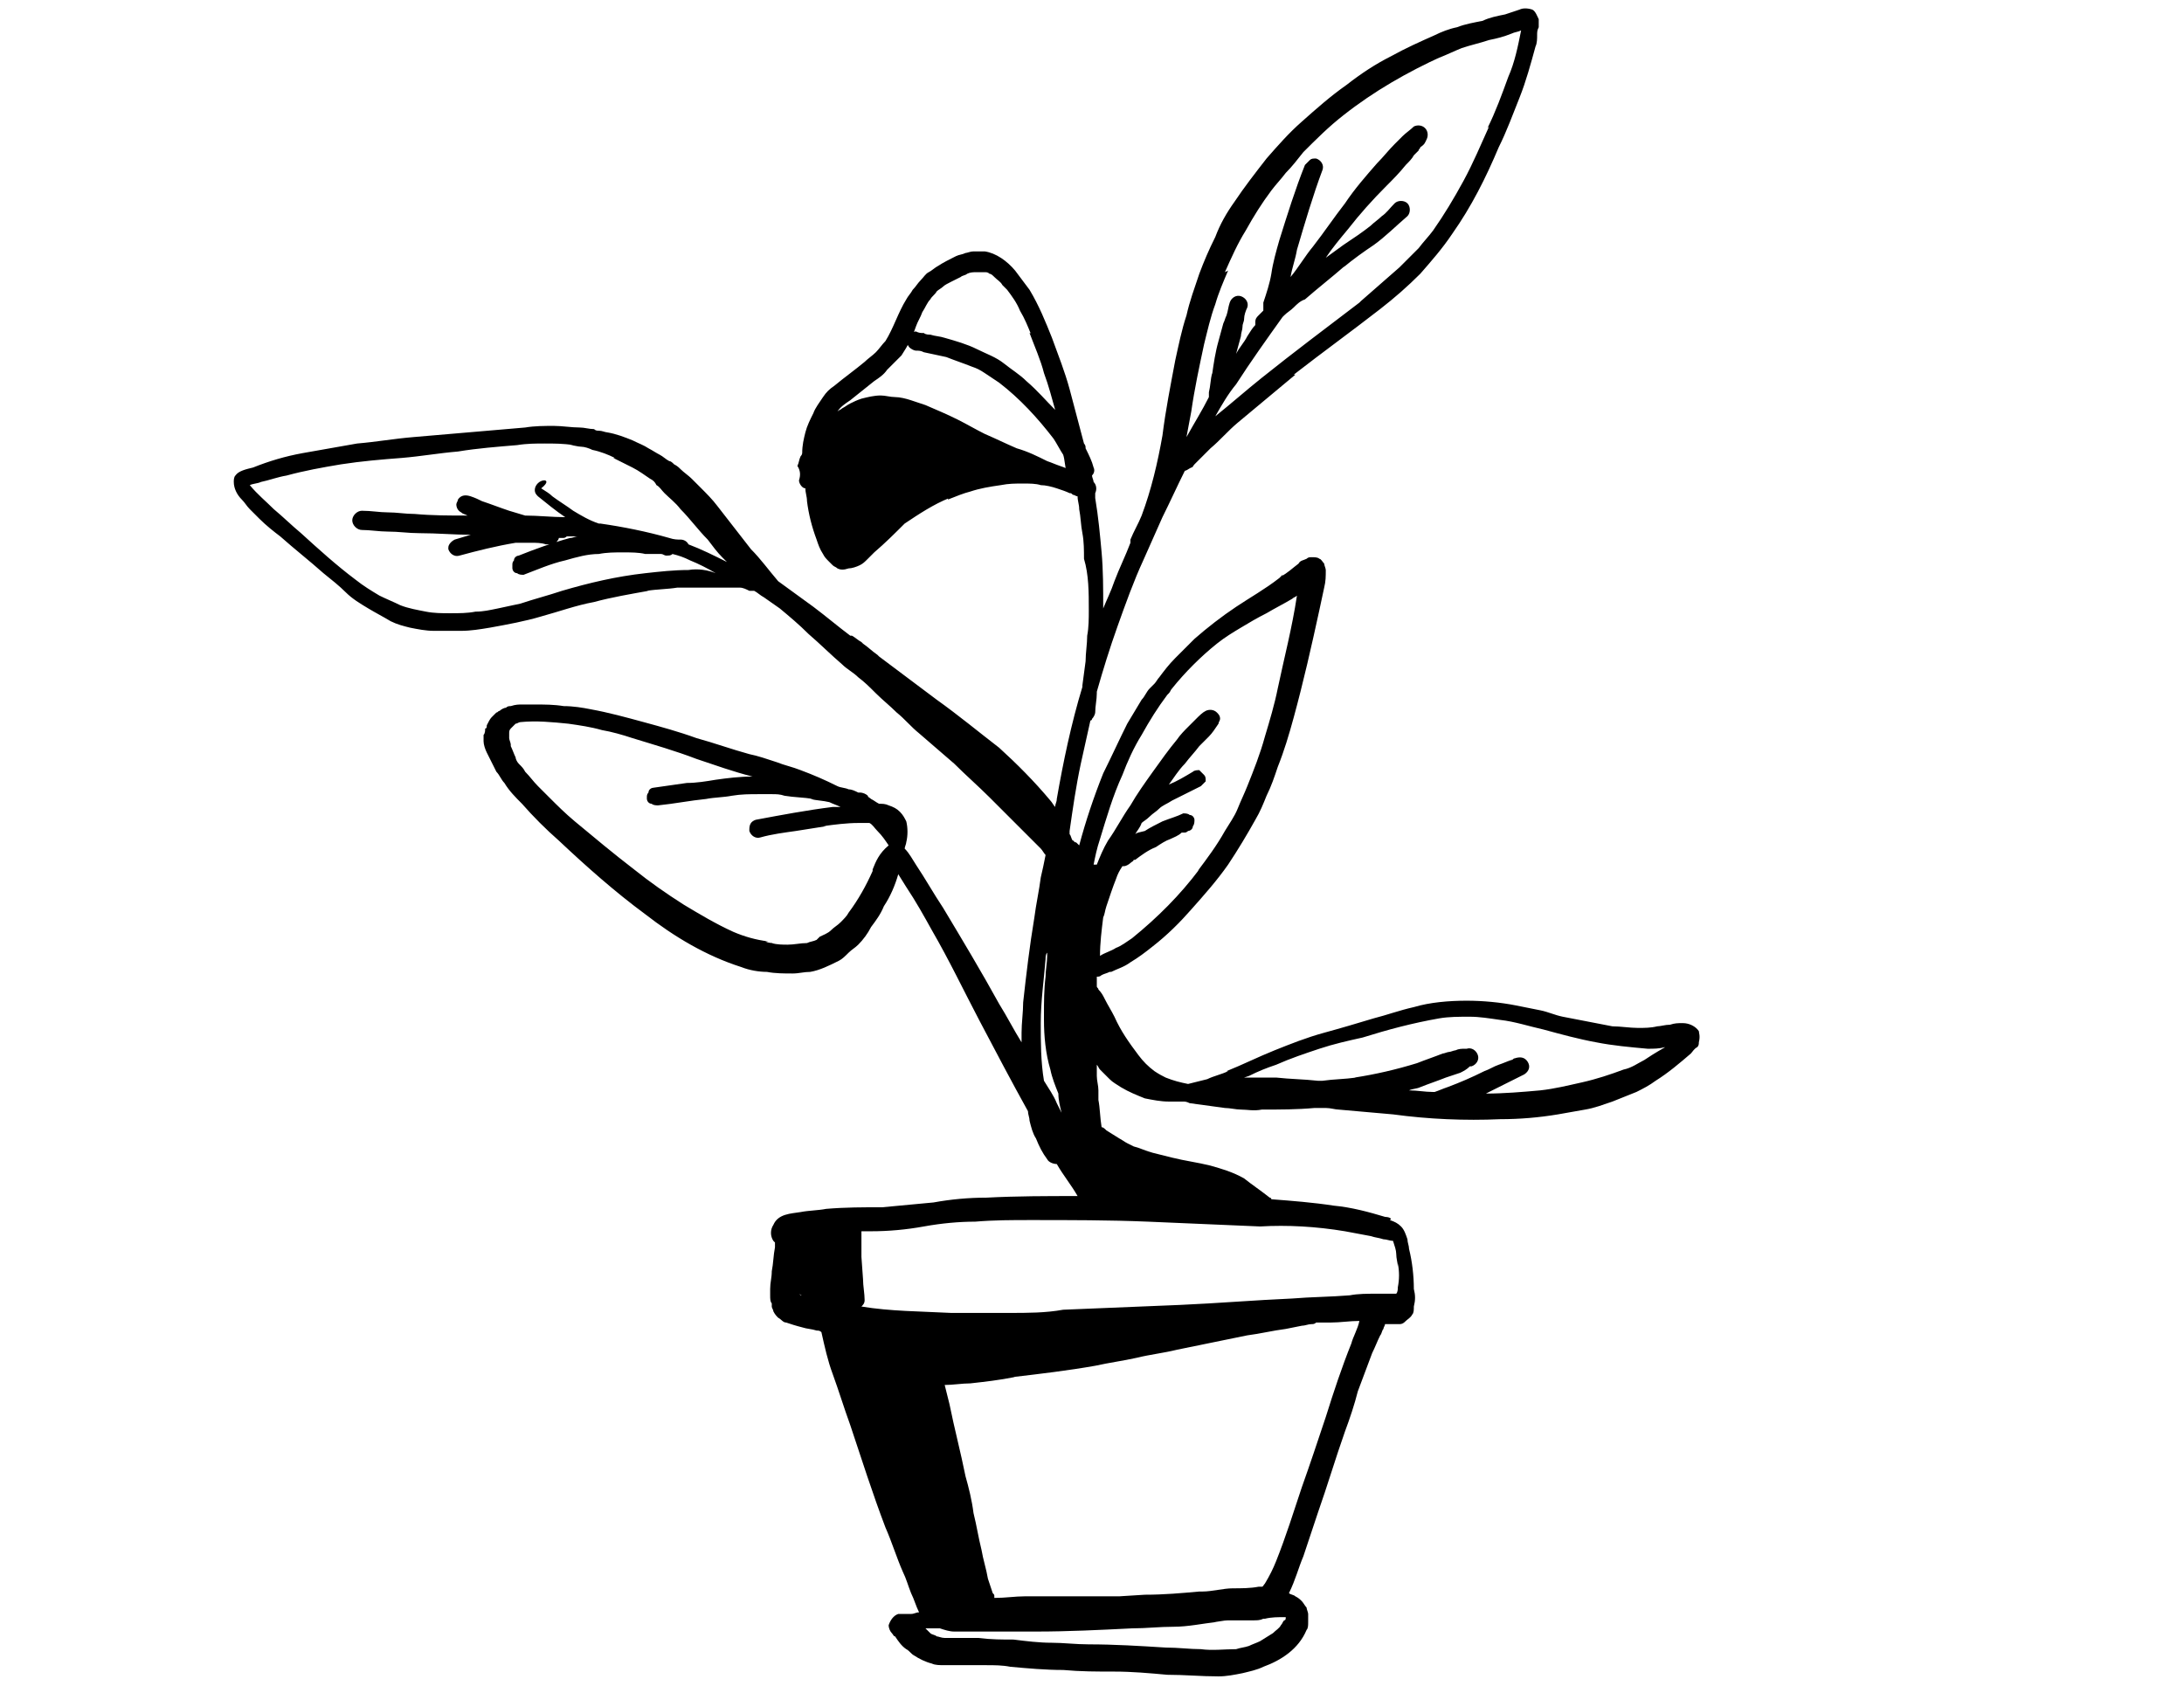 <?xml version="1.0" encoding="utf-8"?>
<!-- Generator: Adobe Illustrator 25.2.3, SVG Export Plug-In . SVG Version: 6.00 Build 0)  -->
<svg version="1.1" id="Calque_1" xmlns="http://www.w3.org/2000/svg" xmlns:xlink="http://www.w3.org/1999/xlink" x="0px" y="0px"
	 viewBox="0 0 136.4 105.3" style="enable-background:new 0 0 136.4 105.3;" xml:space="preserve">
<g>
	<polygon points="52.7,34.4 52.7,34.4 52.7,34.4 	"/>
	<polygon points="72.8,43.4 72.8,43.4 72.8,43.4 	"/>
	<polygon points="70.6,53.6 70.6,53.7 70.6,53.6 	"/>
	<path d="M73.7,51.9L73.7,51.9C73.6,51.9,73.7,51.9,73.7,51.9L73.7,51.9L73.7,51.9z"/>
	<path d="M106.1,64.4c-0.2-0.3-0.6-0.5-1-0.5c-0.3,0-0.5,0-0.8,0.1c-0.3,0-0.6,0.1-0.8,0.1c-0.4,0.1-0.8,0.1-1.2,0.1
		c-0.5,0-1.1-0.1-1.6-0.1c-1-0.2-2.1-0.4-3.1-0.6c-0.5-0.1-0.9-0.3-1.4-0.4c-0.5-0.1-1-0.2-1.5-0.3c-1-0.2-2.1-0.3-3.1-0.3
		c-1.1,0-2.3,0.1-3.3,0.4c-0.9,0.2-1.7,0.5-2.5,0.7c-1,0.3-2,0.6-3.1,0.9c-1.1,0.3-2.1,0.7-3.1,1.1c-1,0.4-2,0.9-3,1.3
		c0,0,0.1,0,0.1,0c-0.4,0.2-0.9,0.3-1.3,0.5c-0.4,0.1-0.8,0.2-1.2,0.3c-0.5-0.1-0.9-0.2-1.4-0.4l0,0c-0.2-0.1-0.4-0.2-0.7-0.4
		c-0.4-0.3-0.7-0.6-1-1c-0.6-0.8-1.1-1.5-1.5-2.4c-0.2-0.4-0.4-0.7-0.6-1.1c-0.1-0.2-0.2-0.4-0.4-0.6c0-0.1-0.1-0.1-0.1-0.2
		c0-0.2,0-0.4,0-0.6c0.1,0,0.2,0,0.3-0.1c0.2-0.1,0.3-0.1,0.5-0.2l0,0l0,0l0.1,0l0,0c0.4-0.2,0.8-0.3,1.2-0.6c0.5-0.3,0.9-0.6,1.4-1
		c0.9-0.7,1.7-1.5,2.4-2.3c0.8-0.9,1.6-1.8,2.3-2.8c0.6-0.9,1.2-1.9,1.7-2.8c0.3-0.5,0.5-1,0.7-1.5c0.3-0.6,0.5-1.2,0.7-1.8
		c0.4-1,0.7-2,1-3.1c0.6-2.2,1.1-4.4,1.6-6.7c0.1-0.5,0.2-0.9,0.3-1.4c0.1-0.4,0.1-0.7,0.1-1.1c0-0.1-0.1-0.3-0.1-0.4
		c-0.1-0.1-0.2-0.3-0.3-0.3c-0.1-0.1-0.3-0.1-0.5-0.1c-0.1,0-0.2,0-0.3,0.1c-0.2,0.1-0.4,0.1-0.5,0.3c-0.4,0.3-0.7,0.6-1.1,0.8
		c0.1,0,0.1-0.1,0.1-0.1c-0.1,0.1-0.1,0.1-0.2,0.2l0,0c-0.9,0.7-1.8,1.2-2.7,1.8c-0.9,0.6-1.8,1.3-2.6,2c-0.4,0.4-0.8,0.8-1.2,1.2
		c-0.4,0.4-0.7,0.8-1,1.2c-0.1,0.1-0.2,0.3-0.3,0.4l0,0c-0.1,0.1-0.2,0.2-0.3,0.3c-0.2,0.2-0.3,0.5-0.5,0.7c-0.3,0.5-0.6,1-0.9,1.5
		c-0.5,1-1,2.1-1.5,3.1c-0.6,1.5-1.1,3-1.5,4.5c0,0-0.1-0.1-0.1-0.1c-0.1-0.1-0.1-0.1-0.2-0.1c0,0,0-0.1-0.1-0.1
		c-0.1-0.1-0.1-0.3-0.2-0.4c0-0.1,0-0.1,0-0.2v0c0.2-1.4,0.4-2.8,0.7-4.2c0.2-0.9,0.4-1.8,0.6-2.7c0.1,0,0.1-0.1,0.1-0.1
		c0.1-0.1,0.2-0.3,0.2-0.4c0-0.4,0.1-0.8,0.1-1.2c0,0,0,0,0-0.1c0.4-1.4,0.8-2.7,1.3-4.1c0.5-1.4,1-2.8,1.6-4.1
		c0.4-0.9,0.8-1.8,1.2-2.7c0.5-1,0.9-1.9,1.4-2.9c0.1,0,0.2-0.1,0.4-0.2c0.1,0,0.1-0.1,0.2-0.2c0.1-0.1,0.1-0.1,0.2-0.2
		c0.3-0.3,0.5-0.5,0.8-0.8c0.6-0.5,1.1-1.1,1.7-1.6c1.2-1,2.4-2,3.6-3c0,0,0,0-0.1,0c1.8-1.4,3.6-2.7,5.4-4.1
		c0.9-0.7,1.7-1.4,2.5-2.2c0.7-0.8,1.4-1.6,2-2.5c1.2-1.7,2.1-3.5,2.9-5.4c0.5-1,0.9-2.1,1.3-3.1c0.4-1,0.7-2.1,1-3.2
		c0.1-0.2,0.1-0.5,0.1-0.7c0-0.2,0-0.3,0.1-0.5c0-0.2,0-0.4,0-0.5c-0.1-0.2-0.2-0.5-0.4-0.6c-0.3-0.1-0.6-0.1-0.8,0
		c-0.3,0.1-0.6,0.2-0.9,0.3c-0.5,0.1-1,0.2-1.4,0.4c-0.5,0.1-1.1,0.2-1.6,0.4c-0.5,0.1-1,0.3-1.4,0.5c-0.9,0.4-1.8,0.8-2.7,1.3
		c-1,0.5-1.9,1.1-2.8,1.8c-1,0.7-1.9,1.5-2.8,2.3c-0.8,0.7-1.5,1.5-2.2,2.3c-0.7,0.9-1.4,1.8-2,2.7c-0.5,0.7-0.9,1.4-1.2,2.2
		c-0.4,0.8-0.7,1.5-1,2.3c-0.3,0.9-0.6,1.7-0.8,2.6c-0.3,0.9-0.5,1.9-0.7,2.8c-0.3,1.6-0.6,3.1-0.8,4.7c-0.3,1.7-0.7,3.4-1.3,5
		c-0.2,0.5-0.5,1-0.7,1.5c0,0,0,0.1,0,0.1c0,0,0,0.1,0,0.1c-0.3,0.8-0.7,1.6-1,2.4c-0.2,0.6-0.5,1.2-0.7,1.7v-0.1
		c0-1.1,0-2.3-0.1-3.4c-0.1-1.1-0.2-2.2-0.4-3.4c0-0.1,0-0.2,0-0.3c0.1-0.2,0.1-0.5-0.1-0.7c0-0.1-0.1-0.3-0.1-0.4
		c0.1-0.1,0.2-0.3,0.1-0.5c-0.1-0.4-0.3-0.8-0.5-1.2c0-0.1,0-0.2-0.1-0.3c-0.3-1.1-0.6-2.3-0.9-3.4c-0.3-1.1-0.7-2.1-1.1-3.2
		c-0.4-1-0.8-2-1.4-3c-0.3-0.4-0.6-0.8-0.9-1.2c-0.5-0.6-1.2-1.1-1.9-1.2c-0.2,0-0.5,0-0.7,0c-0.2,0-0.4,0.1-0.5,0.1
		c-0.2,0.1-0.4,0.1-0.6,0.2c-0.4,0.2-0.8,0.4-1.1,0.6c-0.2,0.1-0.4,0.3-0.6,0.4c-0.2,0.1-0.3,0.3-0.5,0.5c-0.2,0.2-0.3,0.4-0.5,0.6
		c-0.1,0.2-0.3,0.4-0.4,0.6c-0.5,0.8-0.8,1.8-1.3,2.6c-0.2,0.2-0.4,0.5-0.6,0.7c-0.2,0.2-0.5,0.4-0.7,0.6c-0.6,0.5-1.3,1-1.9,1.5
		c-0.3,0.2-0.5,0.4-0.7,0.7c-0.2,0.3-0.5,0.7-0.6,1c-0.2,0.4-0.4,0.8-0.5,1.2c-0.1,0.4-0.2,0.8-0.2,1.3c0,0.1-0.1,0.2-0.1,0.2
		c-0.1,0.2-0.1,0.4-0.2,0.6C50,29.4,50,29.7,49.9,30v0c0,0.2,0.2,0.5,0.4,0.5c0,0.3,0.1,0.5,0.1,0.8c0.1,0.8,0.3,1.6,0.6,2.4
		c0.1,0.3,0.2,0.6,0.4,0.9c0.1,0.2,0.2,0.3,0.4,0.5l0.2,0.2c0.1,0.1,0.2,0.1,0.3,0.2c0.2,0.1,0.4,0.1,0.7,0c0.2,0,0.5-0.1,0.7-0.2
		c0.2-0.1,0.3-0.2,0.5-0.4l0.4-0.4c0.7-0.6,1.3-1.2,1.9-1.8c0.9-0.6,1.8-1.2,2.8-1.6c0,0-0.1,0-0.1,0.1c0.5-0.2,1-0.4,1.4-0.5
		c0.6-0.2,1.2-0.3,1.9-0.4c0.5-0.1,0.9-0.1,1.4-0.1c0.4,0,0.8,0,1.1,0.1h0c0,0,0,0,0,0l0,0l0,0h0l0,0l0,0c0,0,0.1,0,0.1,0h-0.1
		c0.3,0,0.7,0.1,1,0.2c0.3,0.1,0.6,0.2,0.8,0.3c0.1,0,0.1,0,0.2,0.1l0,0c0.1,0,0.2,0.1,0.3,0.1c0,0.3,0.1,0.5,0.1,0.8v0
		c0.1,0.5,0.1,1,0.2,1.5c0.1,0.5,0.1,1.1,0.1,1.6C68,35.9,68,37,68,38.1c0,0.5,0,1.1-0.1,1.6c0,0.5-0.1,1.1-0.1,1.6l-0.2,1.5
		c0,0,0,0.1,0,0.1c-0.7,2.3-1.2,4.7-1.6,7c0,0.2-0.1,0.3-0.1,0.5c-0.1-0.1-0.2-0.3-0.3-0.4c-1-1.2-2.1-2.3-3.2-3.3
		c-1.3-1-2.5-2-3.9-3c-1.2-0.9-2.4-1.8-3.6-2.7l0,0l0,0c0,0,0,0-0.1-0.1l0,0v0l0,0c-0.3-0.2-0.6-0.5-0.9-0.7l0,0l-0.1-0.1l0,0l0,0
		c-0.2-0.1-0.4-0.3-0.6-0.4l0,0l-0.1,0l0,0h0c-0.8-0.6-1.5-1.2-2.3-1.8c-0.7-0.5-1.5-1.1-2.2-1.6c-0.6-0.7-1.1-1.4-1.7-2
		c-0.7-0.9-1.4-1.8-2.1-2.7c-0.3-0.4-0.7-0.8-1-1.1c-0.2-0.2-0.4-0.4-0.6-0.6c-0.2-0.2-0.5-0.4-0.7-0.6c-0.1-0.1-0.2-0.2-0.4-0.3
		c-0.1-0.1-0.2-0.2-0.3-0.2c-0.2-0.1-0.4-0.3-0.6-0.4c-0.2-0.1-0.5-0.3-0.7-0.4c-0.3-0.2-0.6-0.3-1-0.5c-0.5-0.2-1-0.4-1.6-0.5
		c-0.1,0-0.3-0.1-0.5-0.1c-0.1,0-0.2,0-0.3-0.1c-0.3,0-0.6-0.1-0.9-0.1c-0.5,0-1.1-0.1-1.6-0.1c-0.6,0-1.2,0-1.8,0.1
		c-1.2,0.1-2.3,0.2-3.5,0.3c-1.2,0.1-2.3,0.2-3.5,0.3s-2.3,0.3-3.5,0.4c-1.1,0.2-2.3,0.4-3.4,0.6c-1.1,0.2-2.1,0.5-3.1,0.9
		c-0.4,0.1-0.9,0.2-1.1,0.5c-0.1,0.1-0.1,0.3-0.1,0.4c0,0.4,0.2,0.8,0.5,1.1l0,0c0.2,0.2,0.3,0.4,0.5,0.6c0.2,0.2,0.4,0.4,0.6,0.6
		c0.4,0.4,0.9,0.8,1.3,1.1c0.9,0.8,1.8,1.5,2.7,2.3c0.5,0.4,1,0.8,1.4,1.2c0.4,0.4,0.9,0.7,1.4,1c0.5,0.3,0.9,0.5,1.4,0.8
		c0.4,0.2,0.8,0.3,1.2,0.4c0.5,0.1,1,0.2,1.5,0.2c0.6,0,1.1,0,1.7,0c0.6,0,1.2-0.1,1.8-0.2c1.1-0.2,2.2-0.4,3.2-0.7
		c1.1-0.3,2.2-0.7,3.3-0.9c1.1-0.3,2.3-0.5,3.4-0.7l-0.1,0c0.6-0.1,1.3-0.1,1.9-0.2c0.7,0,1.3,0,2,0c0.4,0,0.8,0,1.2,0
		c0.3,0,0.5,0,0.7,0c0.2,0,0.4,0.1,0.6,0.2c0.1,0,0.2,0,0.3,0c0.2,0.1,0.4,0.3,0.6,0.4c0.3,0.2,0.7,0.5,1,0.7c0.6,0.5,1.2,1,1.8,1.6
		c0.7,0.6,1.4,1.3,2.1,1.9c0.3,0.3,0.7,0.5,1,0.8c0.4,0.3,0.7,0.6,1.1,1c0.4,0.4,0.9,0.8,1.3,1.2c0.5,0.4,0.9,0.9,1.4,1.3
		c0.7,0.6,1.5,1.3,2.2,1.9c0.7,0.7,1.5,1.4,2.2,2.1c0.7,0.7,1.4,1.4,2.1,2.1c0.4,0.4,0.7,0.7,1.1,1.1c0.1,0.1,0.2,0.3,0.3,0.4
		c-0.1,0.5-0.2,1-0.3,1.4c-0.1,0.8-0.3,1.7-0.4,2.5c-0.3,1.8-0.5,3.5-0.7,5.3c0,0.6-0.1,1.3-0.1,1.9c0,0.1,0,0.3,0,0.4l0,0
		c0,0.1,0,0.2,0,0.2c-0.5-0.8-0.9-1.6-1.4-2.4c-1.1-2-2.3-4-3.5-6c-0.6-0.9-1.1-1.8-1.7-2.7c-0.2-0.3-0.4-0.7-0.7-1
		c0-0.1,0.1-0.3,0.1-0.4c0.1-0.4,0.1-0.9,0-1.3c-0.1-0.2-0.2-0.4-0.4-0.6c-0.2-0.2-0.4-0.3-0.7-0.4c-0.2-0.1-0.4-0.1-0.6-0.1
		c-0.2-0.1-0.3-0.2-0.5-0.3c-0.1-0.1-0.2-0.1-0.2-0.2c-0.1-0.1-0.3-0.2-0.5-0.2c0,0-0.1,0-0.1,0c-0.2-0.1-0.4-0.2-0.6-0.2
		c-0.2-0.1-0.5-0.1-0.7-0.2c-0.8-0.4-1.5-0.7-2.3-1c-0.5-0.2-1-0.3-1.5-0.5c-0.6-0.2-1.2-0.4-1.7-0.5c-1.1-0.3-2.2-0.7-3.3-1
		c-1.1-0.4-2.2-0.7-3.3-1c-1.1-0.3-2.2-0.6-3.3-0.8c-0.5-0.1-1.1-0.2-1.7-0.2c-0.6-0.1-1.2-0.1-1.8-0.1c-0.3,0-0.6,0-0.8,0
		c-0.2,0-0.4,0-0.7,0.1c-0.1,0-0.2,0-0.3,0.1c-0.1,0-0.3,0.1-0.4,0.2c-0.1,0-0.1,0.1-0.2,0.1c-0.1,0.1-0.2,0.2-0.3,0.3
		c-0.1,0.1-0.2,0.3-0.3,0.5c0,0.1,0,0.2-0.1,0.2c0,0.1,0,0.3-0.1,0.4v0.1l0,0c0,0.1,0,0.2,0,0.3c0,0.2,0.1,0.5,0.2,0.7
		c0.2,0.4,0.4,0.8,0.6,1.2c0.2,0.2,0.3,0.5,0.5,0.7c0.3,0.5,0.7,0.9,1.1,1.3c0.7,0.8,1.5,1.6,2.3,2.3c1.7,1.6,3.5,3.2,5.4,4.6
		c1.8,1.4,3.8,2.6,6,3.3c0.5,0.2,1.1,0.3,1.6,0.3c0.5,0.1,1.1,0.1,1.6,0.1c0.4,0,0.7-0.1,1.1-0.1c0.6-0.1,1.2-0.4,1.8-0.7
		c0.2-0.1,0.4-0.3,0.6-0.5c0.2-0.2,0.4-0.3,0.6-0.5c0.3-0.3,0.6-0.7,0.8-1.1c0.3-0.4,0.6-0.8,0.8-1.3c0.4-0.6,0.7-1.3,0.9-2
		c0.2,0.3,0.3,0.5,0.5,0.8c0.6,0.9,1.1,1.8,1.6,2.7c1.1,1.9,2,3.8,3,5.7c1,1.9,2,3.8,3,5.6c0,0.2,0.1,0.4,0.1,0.6
		c0.1,0.4,0.2,0.8,0.4,1.1c0.2,0.5,0.4,0.9,0.7,1.3c0.1,0.2,0.4,0.3,0.6,0.3c0.4,0.7,0.9,1.3,1.3,2c-1.9,0-3.8,0-5.7,0.1
		c-1.1,0-2.2,0.1-3.3,0.3c-1.1,0.1-2.1,0.2-3.2,0.3c-1.2,0-2.3,0-3.5,0.1c-0.5,0.1-1.1,0.1-1.6,0.2c-0.6,0.1-1.4,0.1-1.7,0.8
		c-0.2,0.3-0.2,0.7,0,1l0.1,0.1c0,0.1,0,0.2,0,0.3c-0.1,0.5-0.1,1-0.2,1.5c0,0.4-0.1,0.7-0.1,1.1c0,0.1,0,0.3,0,0.4
		c0,0.2,0,0.4,0.1,0.5c0,0.1,0,0.1,0,0.2c0,0.1,0.1,0.2,0.1,0.3c0.1,0.2,0.2,0.3,0.3,0.4c0.2,0.1,0.3,0.3,0.5,0.3
		c0.3,0.1,0.6,0.2,1,0.3c0.3,0.1,0.6,0.1,0.9,0.2c0.1,0,0.2,0,0.3,0.1c0.2,0.9,0.4,1.8,0.7,2.6c0.4,1.1,0.7,2.1,1.1,3.2
		c0.7,2.1,1.4,4.3,2.2,6.4c0.4,0.9,0.7,1.9,1.1,2.8c0.2,0.4,0.3,0.8,0.5,1.3c0.2,0.4,0.3,0.8,0.5,1.2c-0.2,0-0.3,0.1-0.5,0.1
		c-0.1,0-0.3,0-0.4,0c-0.1,0-0.1,0-0.2,0l-0.2,0c-0.3,0.1-0.5,0.4-0.6,0.7v0c0,0.2,0.1,0.4,0.2,0.5c0.1,0.1,0.1,0.2,0.2,0.2
		c0.2,0.3,0.4,0.6,0.7,0.8c0.2,0.1,0.3,0.3,0.5,0.4c0.3,0.2,0.7,0.4,1.1,0.5c0.2,0.1,0.5,0.1,0.8,0.1c0.3,0,0.6,0,0.9,0
		c0.6,0,1.1,0,1.7,0c0.5,0,1,0,1.5,0.1c1.1,0.1,2.2,0.2,3.3,0.2c1.1,0.1,2.1,0.1,3.2,0.1c1.1,0,2.2,0.1,3.3,0.2
		c1.1,0,2.1,0.1,3.2,0.1c0.5,0,1-0.1,1.5-0.2c0.4-0.1,0.9-0.2,1.3-0.4c1.1-0.4,2.2-1.1,2.7-2.3c0.1-0.1,0.1-0.3,0.1-0.5
		c0-0.2,0-0.4,0-0.5c0-0.1-0.1-0.3-0.1-0.4c-0.1-0.1-0.2-0.3-0.3-0.4c-0.1-0.1-0.2-0.2-0.4-0.3c-0.1-0.1-0.3-0.1-0.4-0.2
		c0,0,0,0,0,0c0.4-0.8,0.6-1.6,0.9-2.3c0.3-0.9,0.6-1.8,0.9-2.7c0.6-1.7,1.1-3.4,1.7-5.1c0.3-0.8,0.6-1.7,0.8-2.5
		c0.3-0.8,0.6-1.6,0.9-2.4c0.2-0.4,0.3-0.7,0.5-1.1c0.1-0.1,0.1-0.3,0.2-0.4c0-0.1,0.1-0.2,0.1-0.3c0.1,0,0.3,0,0.4,0
		c0.2,0,0.3,0,0.5,0c0.2,0,0.3-0.1,0.4-0.2c0.1-0.1,0.3-0.2,0.4-0.4c0.1-0.1,0.1-0.3,0.1-0.5c0.1-0.4,0.1-0.7,0-1.1
		c0-0.8-0.1-1.7-0.3-2.5c0-0.2-0.1-0.4-0.1-0.6c-0.1-0.3-0.2-0.6-0.4-0.8c-0.2-0.2-0.4-0.3-0.7-0.4C87,76.1,86.7,76,86.5,76
		c-1-0.3-2.1-0.6-3.2-0.7c-1.3-0.2-2.6-0.3-3.9-0.4c0,0,0-0.1-0.1-0.1c-0.5-0.4-1.1-0.8-1.6-1.2c-0.7-0.4-1.4-0.6-2.1-0.8
		c-0.8-0.2-1.6-0.3-2.4-0.5c-0.4-0.1-0.8-0.2-1.2-0.3c-0.4-0.1-0.8-0.3-1.2-0.4l-0.4-0.2c-0.2-0.1-0.3-0.2-0.5-0.3
		c-0.3-0.2-0.5-0.3-0.8-0.5c-0.1-0.1-0.2-0.2-0.3-0.2c-0.1-0.6-0.1-1.2-0.2-1.7c0-0.1,0-0.1,0-0.2c0,0,0-0.1,0-0.1
		c0-0.1,0-0.2,0-0.3c0-0.3-0.1-0.6-0.1-0.9c0-0.1,0-0.2,0-0.3c0-0.1,0-0.3,0-0.4c0.1,0.1,0.1,0.2,0.2,0.3c0.2,0.2,0.4,0.4,0.6,0.6
		c0.2,0.2,0.4,0.3,0.7,0.5c0.5,0.3,1,0.5,1.5,0.7c0.5,0.1,1,0.2,1.5,0.2c0.3,0,0.6,0,0.9,0c0.1,0,0.2,0,0.4,0.1
		c0.7,0.1,1.5,0.2,2.2,0.3c0.3,0,0.7,0.1,1,0.1c0.4,0,0.8,0.1,1.3,0c1.1,0,2.2,0,3.3-0.1c0.2,0,0.4,0,0.7,0c0.3,0,0.6,0.1,0.8,0.1
		c1.1,0.1,2.3,0.2,3.4,0.3c2.2,0.3,4.5,0.4,6.7,0.3c1.2,0,2.4-0.1,3.6-0.3c0.6-0.1,1.1-0.2,1.7-0.3c0.6-0.1,1.1-0.3,1.7-0.5
		c0.5-0.2,1-0.4,1.5-0.6c0.4-0.2,0.8-0.4,1.2-0.7c0.8-0.5,1.5-1.1,2.2-1.7c0.1-0.1,0.2-0.3,0.4-0.4c0.1-0.1,0.1-0.2,0.1-0.3
		C106.2,64.7,106.1,64.5,106.1,64.4z M74.1,27.3c0.1-0.5,0.2-1.1,0.3-1.6c0.2-1.4,0.5-2.8,0.8-4.2c0.2-0.8,0.4-1.7,0.7-2.5
		c0.2-0.7,0.5-1.4,0.8-2.1L76.5,17c0.4-0.9,0.8-1.8,1.3-2.6c0.5-0.9,1-1.7,1.6-2.5c0.3-0.4,0.6-0.7,0.9-1.1c0.4-0.4,0.7-0.8,1.1-1.3
		c0.8-0.8,1.6-1.6,2.5-2.3c1.9-1.5,4-2.7,6.2-3.7c-0.1,0-0.1,0-0.2,0.1c0.5-0.2,0.9-0.4,1.4-0.6c0.6-0.2,1.1-0.3,1.7-0.5
		c0.5-0.1,0.9-0.2,1.4-0.4c0.2-0.1,0.4-0.1,0.6-0.2h0l0,0v0c-0.2,1-0.4,2-0.8,2.9c-0.4,1.1-0.8,2.2-1.3,3.2l0.1-0.1
		c-0.5,1.1-1,2.3-1.6,3.4c-0.6,1.1-1.2,2.1-1.9,3.1c-0.3,0.4-0.6,0.7-0.9,1.1c-0.4,0.4-0.8,0.8-1.2,1.2c-0.8,0.7-1.6,1.4-2.4,2.1
		l0,0c0,0,0,0-0.1,0.1v0c-2.1,1.6-4.1,3.1-6.1,4.7c-1,0.8-1.9,1.6-2.9,2.4c0.4-0.7,0.8-1.4,1.3-2c0.9-1.4,1.9-2.8,2.9-4.2
		c0,0,0.1-0.1,0.1-0.1c0.2-0.2,0.4-0.3,0.6-0.5c0.2-0.2,0.4-0.4,0.7-0.5c0.8-0.7,1.7-1.4,2.5-2.1c0,0-0.1,0.1-0.1,0.1
		c0.6-0.5,1.3-1,1.9-1.4c0.7-0.5,1.4-1.2,2.1-1.8c0.2-0.2,0.2-0.6,0-0.8c-0.2-0.2-0.6-0.2-0.8,0c0,0,0,0,0,0
		c-0.3,0.3-0.5,0.6-0.8,0.8c-0.2,0.2-0.5,0.4-0.7,0.6c-0.5,0.4-1.1,0.8-1.7,1.2c-0.4,0.3-0.7,0.5-1.1,0.8c0.4-0.6,0.9-1.2,1.4-1.8
		c0.7-0.9,1.5-1.8,2.4-2.7c0.4-0.4,0.8-0.8,1.2-1.3c0.2-0.2,0.4-0.4,0.5-0.6c0.1-0.1,0.2-0.2,0.3-0.3c0-0.1,0.1-0.1,0.1-0.2
		C89,9,89,8.9,89.1,8.7c0.1-0.2,0.1-0.5-0.1-0.7c-0.2-0.2-0.5-0.2-0.7-0.1c-0.2,0.2-0.5,0.4-0.7,0.6c-0.2,0.2-0.3,0.3-0.5,0.5
		c-0.4,0.4-0.7,0.8-1.1,1.2c-0.7,0.8-1.4,1.6-2,2.5c-0.7,0.9-1.3,1.8-2,2.7c-0.5,0.6-0.9,1.3-1.4,1.9c0.1-0.6,0.3-1.1,0.4-1.7
		c0.5-1.7,1-3.4,1.6-5c0.1-0.3-0.1-0.6-0.4-0.7c-0.2,0-0.3,0-0.4,0.1c-0.1,0.1-0.2,0.2-0.3,0.3c-0.6,1.5-1.1,3.1-1.6,4.7
		c-0.2,0.7-0.4,1.4-0.5,2.1c-0.1,0.6-0.3,1.2-0.5,1.8c0,0,0,0.1,0,0.1l0,0v0c0,0.1,0,0.1,0,0.2c0,0.1,0,0.1,0,0.2
		c-0.1,0.1-0.2,0.2-0.3,0.3c-0.1,0.1-0.2,0.2-0.2,0.4c0,0.1,0,0.2,0,0.2c-0.2,0.2-0.3,0.4-0.5,0.7c-0.2,0.4-0.5,0.7-0.7,1.1
		c0.1-0.4,0.2-0.7,0.3-1.1c0-0.2,0.1-0.4,0.1-0.6c0-0.2,0.1-0.3,0.1-0.5c0-0.2,0.1-0.5,0.2-0.7c0.1-0.3-0.1-0.6-0.4-0.7
		c-0.3-0.1-0.6,0.1-0.7,0.4c-0.1,0.3-0.1,0.5-0.2,0.8c-0.1,0.2-0.1,0.3-0.2,0.5c-0.1,0.4-0.2,0.7-0.3,1.1c-0.2,0.7-0.3,1.4-0.4,2.1
		v-0.1c-0.1,0.4-0.1,0.8-0.2,1.2c0,0.1,0,0.1,0,0.2v0.1C75.1,25.6,74.6,26.4,74.1,27.3L74.1,27.3z M59.3,17.9L59.3,17.9L59.3,17.9
		L59.3,17.9z M52.7,34.4L52.7,34.4C52.7,34.4,52.7,34.4,52.7,34.4L52.7,34.4L52.7,34.4L52.7,34.4L52.7,34.4L52.7,34.4
		C52.8,34.4,52.8,34.4,52.7,34.4z M63.3,29.1L63.1,29L63.3,29.1L63.3,29.1z M67,29.4L67,29.4c-0.3-0.1-0.5-0.2-0.8-0.3
		c-0.3-0.1-0.5-0.2-0.8-0.3c-0.6-0.3-1.2-0.6-1.9-0.8c-0.7-0.3-1.3-0.6-2-0.9c-0.6-0.3-1.1-0.6-1.7-0.9c-0.6-0.3-1.3-0.6-2-0.9
		c-0.3-0.1-0.6-0.2-0.9-0.3c-0.3-0.1-0.7-0.2-1-0.2c-0.3,0-0.6-0.1-0.9-0.1c-0.4,0-0.8,0.1-1.2,0.2c-0.3,0.1-0.5,0.2-0.7,0.3
		c-0.2,0.1-0.3,0.2-0.5,0.3c-0.1,0.1-0.2,0.1-0.3,0.2c0.2-0.3,0.5-0.5,0.8-0.7c0.5-0.4,1-0.8,1.5-1.2c0.3-0.2,0.6-0.4,0.8-0.7
		c0.3-0.3,0.6-0.6,0.9-0.9c0.4-0.6,0.7-1.2,0.9-1.8c0.1-0.3,0.3-0.6,0.4-0.9c0.2-0.3,0.3-0.6,0.5-0.8c0.1-0.2,0.3-0.3,0.4-0.5
		c0.1-0.1,0.3-0.2,0.4-0.3l0,0l0,0l0,0l0,0l0,0l0,0c0.1-0.1,0.3-0.2,0.5-0.3c0.2-0.1,0.4-0.2,0.6-0.3c0,0,0,0,0,0
		c0.1-0.1,0.3-0.1,0.4-0.2c0.2-0.1,0.4-0.1,0.6-0.1c0.2,0,0.3,0,0.5,0c0.1,0,0.2,0,0.3,0.1c0.1,0,0.2,0.1,0.3,0.2
		c0.2,0.2,0.4,0.3,0.5,0.5c0.1,0.1,0.2,0.2,0.3,0.3c0.3,0.4,0.6,0.8,0.8,1.3c0.3,0.5,0.5,1,0.7,1.5c0,0,0-0.1-0.1-0.1
		c0.3,0.8,0.7,1.7,0.9,2.5c0.3,0.8,0.5,1.6,0.7,2.3c-0.6-0.6-1.1-1.2-1.8-1.8c-0.4-0.4-0.9-0.7-1.4-1.1c-0.5-0.4-1.1-0.6-1.7-0.9
		c-0.6-0.3-1.3-0.5-2-0.7c-0.3-0.1-0.6-0.1-0.9-0.2c-0.1,0-0.3,0-0.4-0.1c-0.2,0-0.3,0-0.5-0.1c-0.1,0-0.3,0.1-0.4,0.2
		c-0.2,0.2-0.2,0.6,0,0.8c0.1,0.1,0.3,0.2,0.4,0.2l0,0c0.2,0,0.3,0,0.5,0.1c0.5,0.1,0.9,0.2,1.4,0.3c0.5,0.2,1.1,0.4,1.6,0.6
		c0.3,0.1,0.5,0.2,0.8,0.4c0.3,0.2,0.6,0.4,0.9,0.6c1.3,1,2.4,2.2,3.4,3.5c0.2,0.3,0.4,0.7,0.6,1c0.1,0.3,0.1,0.7,0.2,1
		C67.2,29.4,67.1,29.4,67,29.4z M54.5,54.3L54.5,54.3L54.5,54.3L54.5,54.3L54.5,54.3L54.5,54.3L54.5,54.3l0,0.1l0,0
		c-0.4,0.9-0.9,1.8-1.5,2.6c-0.1,0.2-0.3,0.4-0.5,0.6c-0.2,0.2-0.4,0.3-0.6,0.5c-0.2,0.2-0.5,0.3-0.7,0.4L51,58.7
		c-0.2,0.1-0.4,0.1-0.6,0.2c-0.4,0-0.8,0.1-1.2,0.1c-0.3,0-0.7,0-1-0.1l0.2,0c-0.2,0-0.4,0-0.6-0.1l0.2,0c-0.8-0.1-1.5-0.3-2.2-0.6
		c-1.1-0.5-2.1-1.1-3.1-1.7c-1.1-0.7-2.1-1.4-3.1-2.2h0l0,0l0,0l0,0l0,0c-1.3-1-2.5-2-3.7-3c-0.6-0.5-1.1-1-1.6-1.5
		c-0.2-0.2-0.5-0.5-0.7-0.7c-0.3-0.3-0.5-0.6-0.8-0.9v0v0l0,0l0,0l0,0l0,0l0,0l0,0c-0.1-0.2-0.2-0.3-0.4-0.5
		c-0.1-0.1-0.2-0.3-0.2-0.4c-0.1-0.2-0.2-0.5-0.3-0.7v0l0,0v0l0-0.1l0,0.1c0,0,0,0,0-0.1l0,0c0-0.1-0.1-0.3-0.1-0.4
		c0-0.1,0-0.2,0-0.3c0-0.1,0-0.2,0.1-0.3c0,0,0.1-0.1,0.1-0.1c0,0,0.1-0.1,0.1-0.1c0,0,0.1-0.1,0.1-0.1c0.1,0,0.2-0.1,0.3-0.1
		c1-0.1,2,0,3,0.1c0.7,0.1,1.4,0.2,2.1,0.4c0.6,0.1,1.3,0.3,1.9,0.5c1.3,0.4,2.7,0.8,4,1.3c1.2,0.4,2.3,0.8,3.5,1.1
		c-0.8,0-1.6,0.1-2.3,0.2c-0.6,0.1-1.2,0.2-1.8,0.2c-0.7,0.1-1.4,0.2-2.1,0.3c-0.1,0-0.3,0.1-0.3,0.3c-0.1,0.1-0.1,0.2-0.1,0.3
		c0,0.1,0,0.1,0,0.1c0,0.1,0.1,0.3,0.3,0.3c0.1,0.1,0.3,0.1,0.4,0.1c1-0.1,2-0.3,3-0.4h0c0.5-0.1,1.1-0.1,1.6-0.2
		c0.6-0.1,1.1-0.1,1.7-0.1c0.3,0,0.5,0,0.8,0c0.3,0,0.5,0,0.8,0.1c0.6,0.1,1.2,0.1,1.8,0.2l-0.2,0c0.4,0.1,0.8,0.1,1.2,0.2
		c0.2,0.1,0.5,0.2,0.7,0.3c-0.2,0-0.4,0-0.5,0c-1.6,0.2-3.2,0.5-4.8,0.8c-0.3,0.1-0.4,0.3-0.4,0.6c0,0,0,0.1,0,0.1
		c0.1,0.3,0.4,0.5,0.7,0.4c0.7-0.2,1.5-0.3,2.2-0.4c0.6-0.1,1.3-0.2,1.9-0.3l-0.2,0c0.7-0.1,1.5-0.2,2.2-0.2c0.2,0,0.5,0,0.7,0
		c0.2,0.1,0.3,0.3,0.5,0.5c0.3,0.3,0.5,0.6,0.7,0.9C54.9,53.3,54.7,53.8,54.5,54.3z M49.9,80.8L49.9,80.8
		C49.8,80.7,49.8,80.7,49.9,80.8C49.8,80.7,49.8,80.7,49.9,80.8z M49.9,80.8L49.9,80.8L49.9,80.8L49.9,80.8z M50,80.9L50,80.9
		C50,80.9,50,80.9,50,80.9l-0.1-0.1l0,0c0.1,0.1,0.2,0.1,0.4,0.2C50.2,80.9,50.1,80.9,50,80.9z M52.8,81.5L52.8,81.5L52.8,81.5
		L52.8,81.5L52.8,81.5z M70.1,48.4L70.1,48.4c0.3-0.8,0.7-1.7,1.2-2.5c0.5-0.9,1-1.7,1.6-2.5l-0.1,0.1l0.1-0.1l0,0l0,0v0l0,0l0,0
		l0,0l0,0c0,0,0.1-0.1,0.1-0.1c0.1-0.1,0.1-0.2,0.2-0.3c0.8-1,1.8-2,2.8-2.8c0.5-0.4,1-0.7,1.5-1c0.5-0.3,1-0.6,1.6-0.9
		c0.5-0.3,1.1-0.6,1.6-0.9c0.1-0.1,0.2-0.1,0.3-0.2c-0.3,2-0.8,3.9-1.2,5.8c-0.2,1-0.5,2-0.8,3c-0.3,1.1-0.7,2.1-1.1,3.1
		c-0.2,0.5-0.4,0.9-0.6,1.4c-0.2,0.5-0.5,0.9-0.8,1.4c-0.5,0.9-1.1,1.7-1.7,2.5l0.1-0.1c-1.2,1.6-2.6,3-4.2,4.3
		c-0.3,0.2-0.7,0.5-1,0.6c-0.3,0.2-0.7,0.3-1,0.5c0-0.8,0.1-1.6,0.2-2.4c0.1-0.2,0.1-0.4,0.2-0.7c0.2-0.6,0.4-1.2,0.6-1.7
		c0.1-0.3,0.2-0.5,0.4-0.8c0,0,0,0,0.1,0c0.1,0,0.3-0.1,0.4-0.2c0.1-0.1,0.2-0.1,0.2-0.2l0,0l0,0l0,0c0,0,0,0,0,0l0,0l0,0
		c0,0,0,0,0,0l0,0l0.1,0l0,0c0.4-0.3,0.8-0.6,1.3-0.8c0.3-0.2,0.6-0.4,0.9-0.5c0.2-0.1,0.5-0.2,0.7-0.4l0,0l0.1,0l0.1,0l0,0
		c0.1,0,0.2-0.1,0.2-0.1c0.1,0,0.3-0.1,0.3-0.3c0.1-0.1,0.1-0.3,0.1-0.4c0-0.1-0.1-0.3-0.3-0.3c-0.1-0.1-0.3-0.1-0.4-0.1
		c-0.4,0.2-0.8,0.3-1.3,0.5c-0.4,0.2-0.8,0.4-1.1,0.6C71.1,52,71,52,70.9,52.1c0.1-0.2,0.3-0.4,0.4-0.7c0.1-0.1,0.3-0.2,0.5-0.4
		c0.2-0.2,0.4-0.3,0.6-0.5c0.2-0.2,0.5-0.3,0.8-0.5c0.6-0.3,1.2-0.6,1.8-0.9c0.1-0.1,0.2-0.2,0.3-0.3c0-0.2,0-0.3-0.1-0.4
		c-0.1-0.1-0.2-0.2-0.3-0.3c-0.1,0-0.3,0-0.4,0.1C74,48.5,73.5,48.8,73,49c0.3-0.4,0.6-0.9,1-1.3c0.3-0.4,0.6-0.7,0.9-1.1
		c0.2-0.2,0.4-0.4,0.6-0.6c0.2-0.2,0.4-0.5,0.6-0.8c0-0.1,0.1-0.2,0.1-0.3c0-0.2-0.1-0.3-0.2-0.4l0,0c-0.2-0.2-0.5-0.2-0.7-0.1
		c-0.2,0.1-0.4,0.3-0.6,0.5c-0.2,0.2-0.3,0.3-0.5,0.5c-0.2,0.2-0.5,0.5-0.7,0.8c-0.5,0.6-1,1.3-1.5,2c-0.5,0.7-1,1.4-1.4,2.1
		c-0.5,0.7-0.9,1.5-1.4,2.2c-0.3,0.5-0.5,1-0.7,1.5c-0.1,0-0.2,0-0.2,0c0.1-0.5,0.2-1,0.4-1.6C69.1,51.1,69.5,49.7,70.1,48.4z
		 M54.8,41L54.8,41L54.8,41L54.8,41z M43,35.6c-0.9,0-1.8,0.1-2.7,0.2c-1.8,0.2-3.5,0.6-5.2,1.1c-0.9,0.3-1.7,0.5-2.6,0.8
		c-0.5,0.1-0.9,0.2-1.4,0.3c-0.5,0.1-0.9,0.2-1.4,0.2c-0.5,0.1-1,0.1-1.6,0.1c-0.5,0-1,0-1.5-0.1c-0.5-0.1-1.1-0.2-1.6-0.4
		c-0.4-0.2-0.9-0.4-1.3-0.6c-0.5-0.3-1-0.6-1.5-1c-1.2-0.9-2.3-1.9-3.4-2.9l0,0c-0.6-0.5-1.1-1-1.7-1.5c-0.5-0.5-1-0.9-1.5-1.5
		c0.2-0.1,0.5-0.1,0.7-0.2c0.5-0.1,1-0.3,1.6-0.4c1.1-0.3,2.2-0.5,3.4-0.7c1.3-0.2,2.5-0.3,3.8-0.4c1.2-0.1,2.3-0.3,3.5-0.4
		c1.2-0.2,2.5-0.3,3.7-0.4c0.6-0.1,1.2-0.1,1.7-0.1c0.6,0,1.2,0,1.8,0.1l-0.2,0c0.2,0,0.5,0.1,0.7,0.1c0.2,0,0.5,0.1,0.7,0.2
		c0.5,0.1,1,0.3,1.4,0.5c0,0-0.1,0-0.1,0c0.2,0.1,0.4,0.2,0.6,0.3c0.2,0.1,0.4,0.2,0.6,0.3c0.4,0.2,0.8,0.5,1.1,0.7
		c0.2,0.1,0.3,0.2,0.4,0.4c0.2,0.1,0.3,0.3,0.5,0.5c0.3,0.3,0.7,0.6,1,1c0.6,0.6,1.1,1.3,1.7,1.9c0.3,0.4,0.6,0.8,0.9,1.1
		c0.1,0.1,0.2,0.2,0.3,0.3c-0.8-0.4-1.6-0.8-2.4-1.1c-0.1-0.2-0.3-0.3-0.5-0.3c-0.2,0-0.4,0-0.7-0.1c-1.4-0.4-2.9-0.7-4.3-0.9
		c0,0-0.1,0-0.1,0c-0.6-0.2-1.1-0.5-1.6-0.8c-0.4-0.3-0.9-0.6-1.3-0.9c-0.2-0.2-0.4-0.3-0.7-0.5C34.3,30.1,34.1,30,34,30
		c-0.3,0-0.6,0.3-0.6,0.6c0,0.2,0.1,0.3,0.2,0.4l0,0c0.5,0.4,1.1,0.9,1.7,1.3c-0.8,0-1.7-0.1-2.5-0.1c-0.3-0.1-0.7-0.2-1-0.3
		c-0.6-0.2-1.1-0.4-1.7-0.6c-0.2-0.1-0.4-0.2-0.7-0.3c-0.3-0.1-0.6-0.1-0.8,0.2c0,0.1-0.1,0.2-0.1,0.3c0,0.2,0.1,0.4,0.3,0.5l0,0
		c0.1,0.1,0.2,0.1,0.4,0.2c-1.1,0-2.2,0-3.3-0.1c-0.6,0-1.1-0.1-1.7-0.1c-0.5,0-1-0.1-1.6-0.1c-0.3,0-0.6,0.3-0.6,0.6
		c0,0.3,0.3,0.6,0.6,0.6h0c0.5,0,1.1,0.1,1.6,0.1c0.7,0,1.3,0.1,2,0.1c1.1,0,2.2,0.1,3.2,0.1c-0.3,0.1-0.7,0.2-1,0.3
		c-0.2,0.1-0.4,0.3-0.4,0.5c0,0,0,0.1,0,0.1l0,0c0.1,0.3,0.4,0.5,0.7,0.4c1.1-0.3,2.3-0.6,3.5-0.8c0.1,0,0.3,0,0.4,0
		c0.2,0,0.4,0,0.6,0c0.3,0,0.6,0,0.9,0.1c0.1,0,0.1,0,0.2,0c0.1,0,0.3,0,0.4-0.1c0.1-0.1,0.2-0.2,0.2-0.3c0.1,0,0.2,0,0.3,0
		c0.1,0,0.2-0.1,0.2-0.1c0.2,0,0.5,0,0.7,0c-0.2,0-0.3,0.1-0.5,0.1c-1.1,0.3-2.2,0.7-3.2,1.1c-0.1,0-0.3,0.1-0.3,0.3
		c-0.1,0.1-0.1,0.2-0.1,0.3c0,0.1,0,0.1,0,0.2l0,0c0,0.1,0.1,0.3,0.3,0.3c0.1,0.1,0.3,0.1,0.4,0.1c0.8-0.3,1.7-0.7,2.6-0.9
		c0.7-0.2,1.4-0.4,2.1-0.4c0.5-0.1,1-0.1,1.5-0.1c0.5,0,1,0,1.4,0.1c0.3,0,0.7,0,1,0c0.1,0,0.2,0.1,0.3,0.1c0.2,0,0.3,0,0.4-0.1
		c0,0,0,0,0,0c0.4,0.1,0.7,0.2,1.1,0.4l0,0c0.5,0.2,1.1,0.5,1.6,0.8C44.2,35.6,43.6,35.5,43,35.6z M65,63.9c0-1.4,0.2-2.7,0.3-4v0
		c0-0.1,0-0.3,0.1-0.4c0,0.1,0,0.2,0,0.2c0,0.4-0.1,0.9-0.1,1.3c-0.1,0.8-0.1,1.6-0.1,2.3c0,0.1,0,0.3,0,0.4l0,0
		c0,1,0.1,2.1,0.4,3.1c0.1,0.5,0.3,1,0.5,1.5c0,0.4,0.1,0.8,0.2,1.2c-0.1-0.2-0.2-0.4-0.3-0.6c-0.2-0.5-0.5-0.9-0.8-1.4
		C65,66.3,65,65.1,65,63.9z M65.2,67.4c0,0,0,0.1,0,0.1c0,0,0,0,0,0C65.2,67.5,65.2,67.4,65.2,67.4z M80.3,101c0,0.1,0,0.2-0.1,0.2
		c-0.1,0.1-0.1,0.2-0.2,0.3c-0.1,0.2-0.3,0.3-0.5,0.5c-0.3,0.2-0.5,0.3-0.8,0.5c-0.2,0.1-0.5,0.2-0.7,0.3c-0.3,0.1-0.5,0.1-0.8,0.2
		c-0.7,0-1.5,0.1-2.2,0c-0.7,0-1.4-0.1-2.2-0.1c-1.6-0.1-3.2-0.2-4.8-0.2c-0.8,0-1.6-0.1-2.3-0.1c-0.8,0-1.6-0.1-2.4-0.2
		c-0.7,0-1.4,0-2.2-0.1c-0.4,0-0.8,0-1.2,0c-0.3,0-0.6,0-0.9,0c-0.2,0-0.4-0.1-0.5-0.1c-0.1-0.1-0.3-0.1-0.4-0.2
		c-0.1-0.1-0.2-0.2-0.3-0.3c0.3,0,0.6,0,0.9,0c0.3,0.1,0.6,0.2,0.9,0.2c0.6,0,1.2,0,1.8,0c1.1,0,2.2,0,3.3,0c2,0,4-0.1,6-0.2
		c0.9,0,1.7-0.1,2.6-0.1c0.9,0,1.8-0.2,2.7-0.3l-0.2,0c0.3,0,0.6-0.1,0.9-0.1c0.3,0,0.5,0,0.8,0l0.4,0c0.1,0,0.2,0,0.4,0
		c0.2,0,0.4,0,0.6-0.1c0,0,0.1,0,0.1,0C79.4,101,79.8,101,80.3,101C80.3,101,80.3,101,80.3,101L80.3,101L80.3,101z M59.5,100.1
		L59.5,100.1c0.1,0,0.2,0,0.2,0L59.5,100.1L59.5,100.1L59.5,100.1z M60.9,99.9C60.9,100,60.9,100,60.9,99.9L60.9,99.9
		C60.9,100,60.9,100,60.9,99.9z M84.4,83.9c-0.6,1.5-1.1,3-1.6,4.6c-0.5,1.5-1,3-1.5,4.4c-0.5,1.5-1,3.1-1.6,4.6
		c-0.2,0.5-0.4,0.9-0.7,1.4c-0.1,0.1-0.1,0.2-0.2,0.2c0,0,0,0,0,0c-0.1,0-0.1,0-0.2,0c-0.5,0.1-1.1,0.1-1.6,0.1
		c-0.6,0-1.3,0.2-1.9,0.2h0c0,0-0.1,0-0.1,0l0,0c0,0-0.1,0-0.1,0c0,0,0.1,0,0.1,0c0,0-0.1,0-0.1,0l0,0c-1.1,0.1-2.2,0.2-3.4,0.2l0,0
		l-1.6,0.1h-1.6c-0.9,0-1.9,0-2.8,0H64c-0.6,0-1.2,0.1-1.9,0.1h0c0,0,0,0,0-0.1c0-0.1,0-0.1-0.1-0.2c-0.1-0.3-0.2-0.6-0.3-0.9
		c-0.1-0.6-0.3-1.2-0.4-1.8c-0.2-0.8-0.3-1.5-0.5-2.3c-0.1-0.8-0.3-1.6-0.5-2.3c-0.3-1.5-0.7-3-1-4.5c-0.1-0.4-0.2-0.8-0.3-1.2
		c0.5,0,1.1-0.1,1.6-0.1c0.9-0.1,1.8-0.2,2.8-0.4c0,0-0.1,0-0.1,0c1.7-0.2,3.4-0.4,5.1-0.7c0.9-0.2,1.7-0.3,2.6-0.5
		c0.8-0.2,1.7-0.3,2.5-0.5c1.5-0.3,2.9-0.6,4.4-0.9c0.8-0.1,1.6-0.3,2.4-0.4l1-0.2c0.2,0,0.4-0.1,0.6-0.1c0.1,0,0.2,0,0.3-0.1l0,0
		c0.3,0,0.6,0,0.9,0c0.6,0,1.2-0.1,1.8-0.1C84.8,83,84.5,83.5,84.4,83.9z M70.8,83.3l1.5-0.1c0,0,0.1,0,0.1,0c0,0,0,0-0.1,0v0
		c0,0-0.1,0-0.1,0L70.8,83.3z M84,76.9c0.5,0.1,1.1,0.2,1.6,0.3c0.3,0.1,0.5,0.1,0.8,0.2c0.2,0,0.4,0.1,0.6,0.1l0,0v0
		c0.1,0.3,0.2,0.6,0.2,0.8c0,0.3,0.1,0.6,0.1,0.8l0-0.2c0.1,0.5,0.1,1,0,1.5c0,0.1,0,0.3-0.1,0.4c-0.2,0-0.3,0-0.5,0
		c-0.2,0-0.5,0-0.7,0c-0.6,0-1.2,0-1.7,0.1c-1.2,0.1-2.4,0.1-3.6,0.2c-2.3,0.1-4.7,0.3-7,0.4c-2.4,0.1-4.8,0.2-7.3,0.3
		C65.3,82,64.2,82,63,82c-1.2,0-2.4,0-3.6,0c-1.9-0.1-3.8-0.1-5.6-0.4c0.1-0.1,0.2-0.2,0.2-0.4v0l0,0c0-0.4-0.1-0.9-0.1-1.3
		l-0.1-1.4c0-0.5,0-1.1,0-1.6c0.2,0,0.4,0,0.6,0c1.1,0,2.2-0.1,3.3-0.3s2.2-0.3,3.2-0.3c1.2-0.1,2.3-0.1,3.5-0.1
		c2.4,0,4.9,0,7.3,0.1c2.3,0.1,4.7,0.2,7,0.3C80.4,76.5,82.2,76.6,84,76.9z M77.4,74.8C77.4,74.8,77.4,74.8,77.4,74.8
		C77.4,74.8,77.4,74.8,77.4,74.8C77.4,74.8,77.4,74.8,77.4,74.8z M102.7,66.2c-0.4,0.2-0.8,0.5-1.3,0.6c-0.8,0.3-1.7,0.6-2.6,0.8
		c-0.9,0.2-1.7,0.4-2.6,0.5c-1.1,0.1-2.3,0.2-3.4,0.2c0.4-0.2,0.8-0.4,1.2-0.6c0.2-0.1,0.4-0.2,0.6-0.3c0.2-0.1,0.4-0.2,0.6-0.3
		c0.3-0.2,0.4-0.5,0.2-0.8c-0.2-0.3-0.5-0.3-0.8-0.2c-0.1,0-0.1,0.1-0.2,0.1c-0.3,0.1-0.5,0.2-0.8,0.3c-0.3,0.1-0.6,0.3-0.9,0.4
		c-0.8,0.4-1.5,0.7-2.3,1c-0.3,0.1-0.5,0.2-0.8,0.3c0,0,0,0-0.1,0c-0.5,0-1-0.1-1.5-0.1c0.2-0.1,0.5-0.1,0.7-0.2
		c0.5-0.2,1.1-0.4,1.6-0.6c0.3-0.1,0.6-0.2,0.9-0.3c0.2-0.1,0.4-0.2,0.6-0.4l0.1,0c0.3-0.1,0.5-0.4,0.4-0.7
		c-0.1-0.3-0.4-0.5-0.7-0.4c0,0,0,0,0,0c0,0-0.1,0-0.1,0c-0.2,0-0.4,0-0.6,0.1c-0.1,0-0.3,0.1-0.4,0.1c-0.1,0-0.3,0.1-0.4,0.1
		c-0.5,0.2-1.1,0.4-1.6,0.6c-1.3,0.4-2.6,0.7-3.9,0.9c0,0,0.1,0,0.1,0c-0.7,0.1-1.4,0.1-2.1,0.2c-0.1,0-0.2,0-0.3,0
		c-0.9-0.1-1.7-0.1-2.6-0.2c-0.7,0-1.4,0-2,0l0.3-0.1c0.6-0.3,1.1-0.5,1.7-0.7c0.9-0.4,1.8-0.7,2.7-1c0.9-0.3,1.8-0.5,2.7-0.7
		c1.6-0.5,3.1-0.9,4.8-1.2c0.6-0.1,1.2-0.1,1.9-0.1c0.6,0,1.2,0.1,1.9,0.2c0.9,0.1,1.8,0.4,2.7,0.6c1.1,0.3,2.2,0.6,3.3,0.8
		c1,0.2,2.1,0.3,3.2,0.4c0.4,0,0.7,0,1.1-0.1C103.3,65.8,103,66,102.7,66.2z"/>
</g>
</svg>
